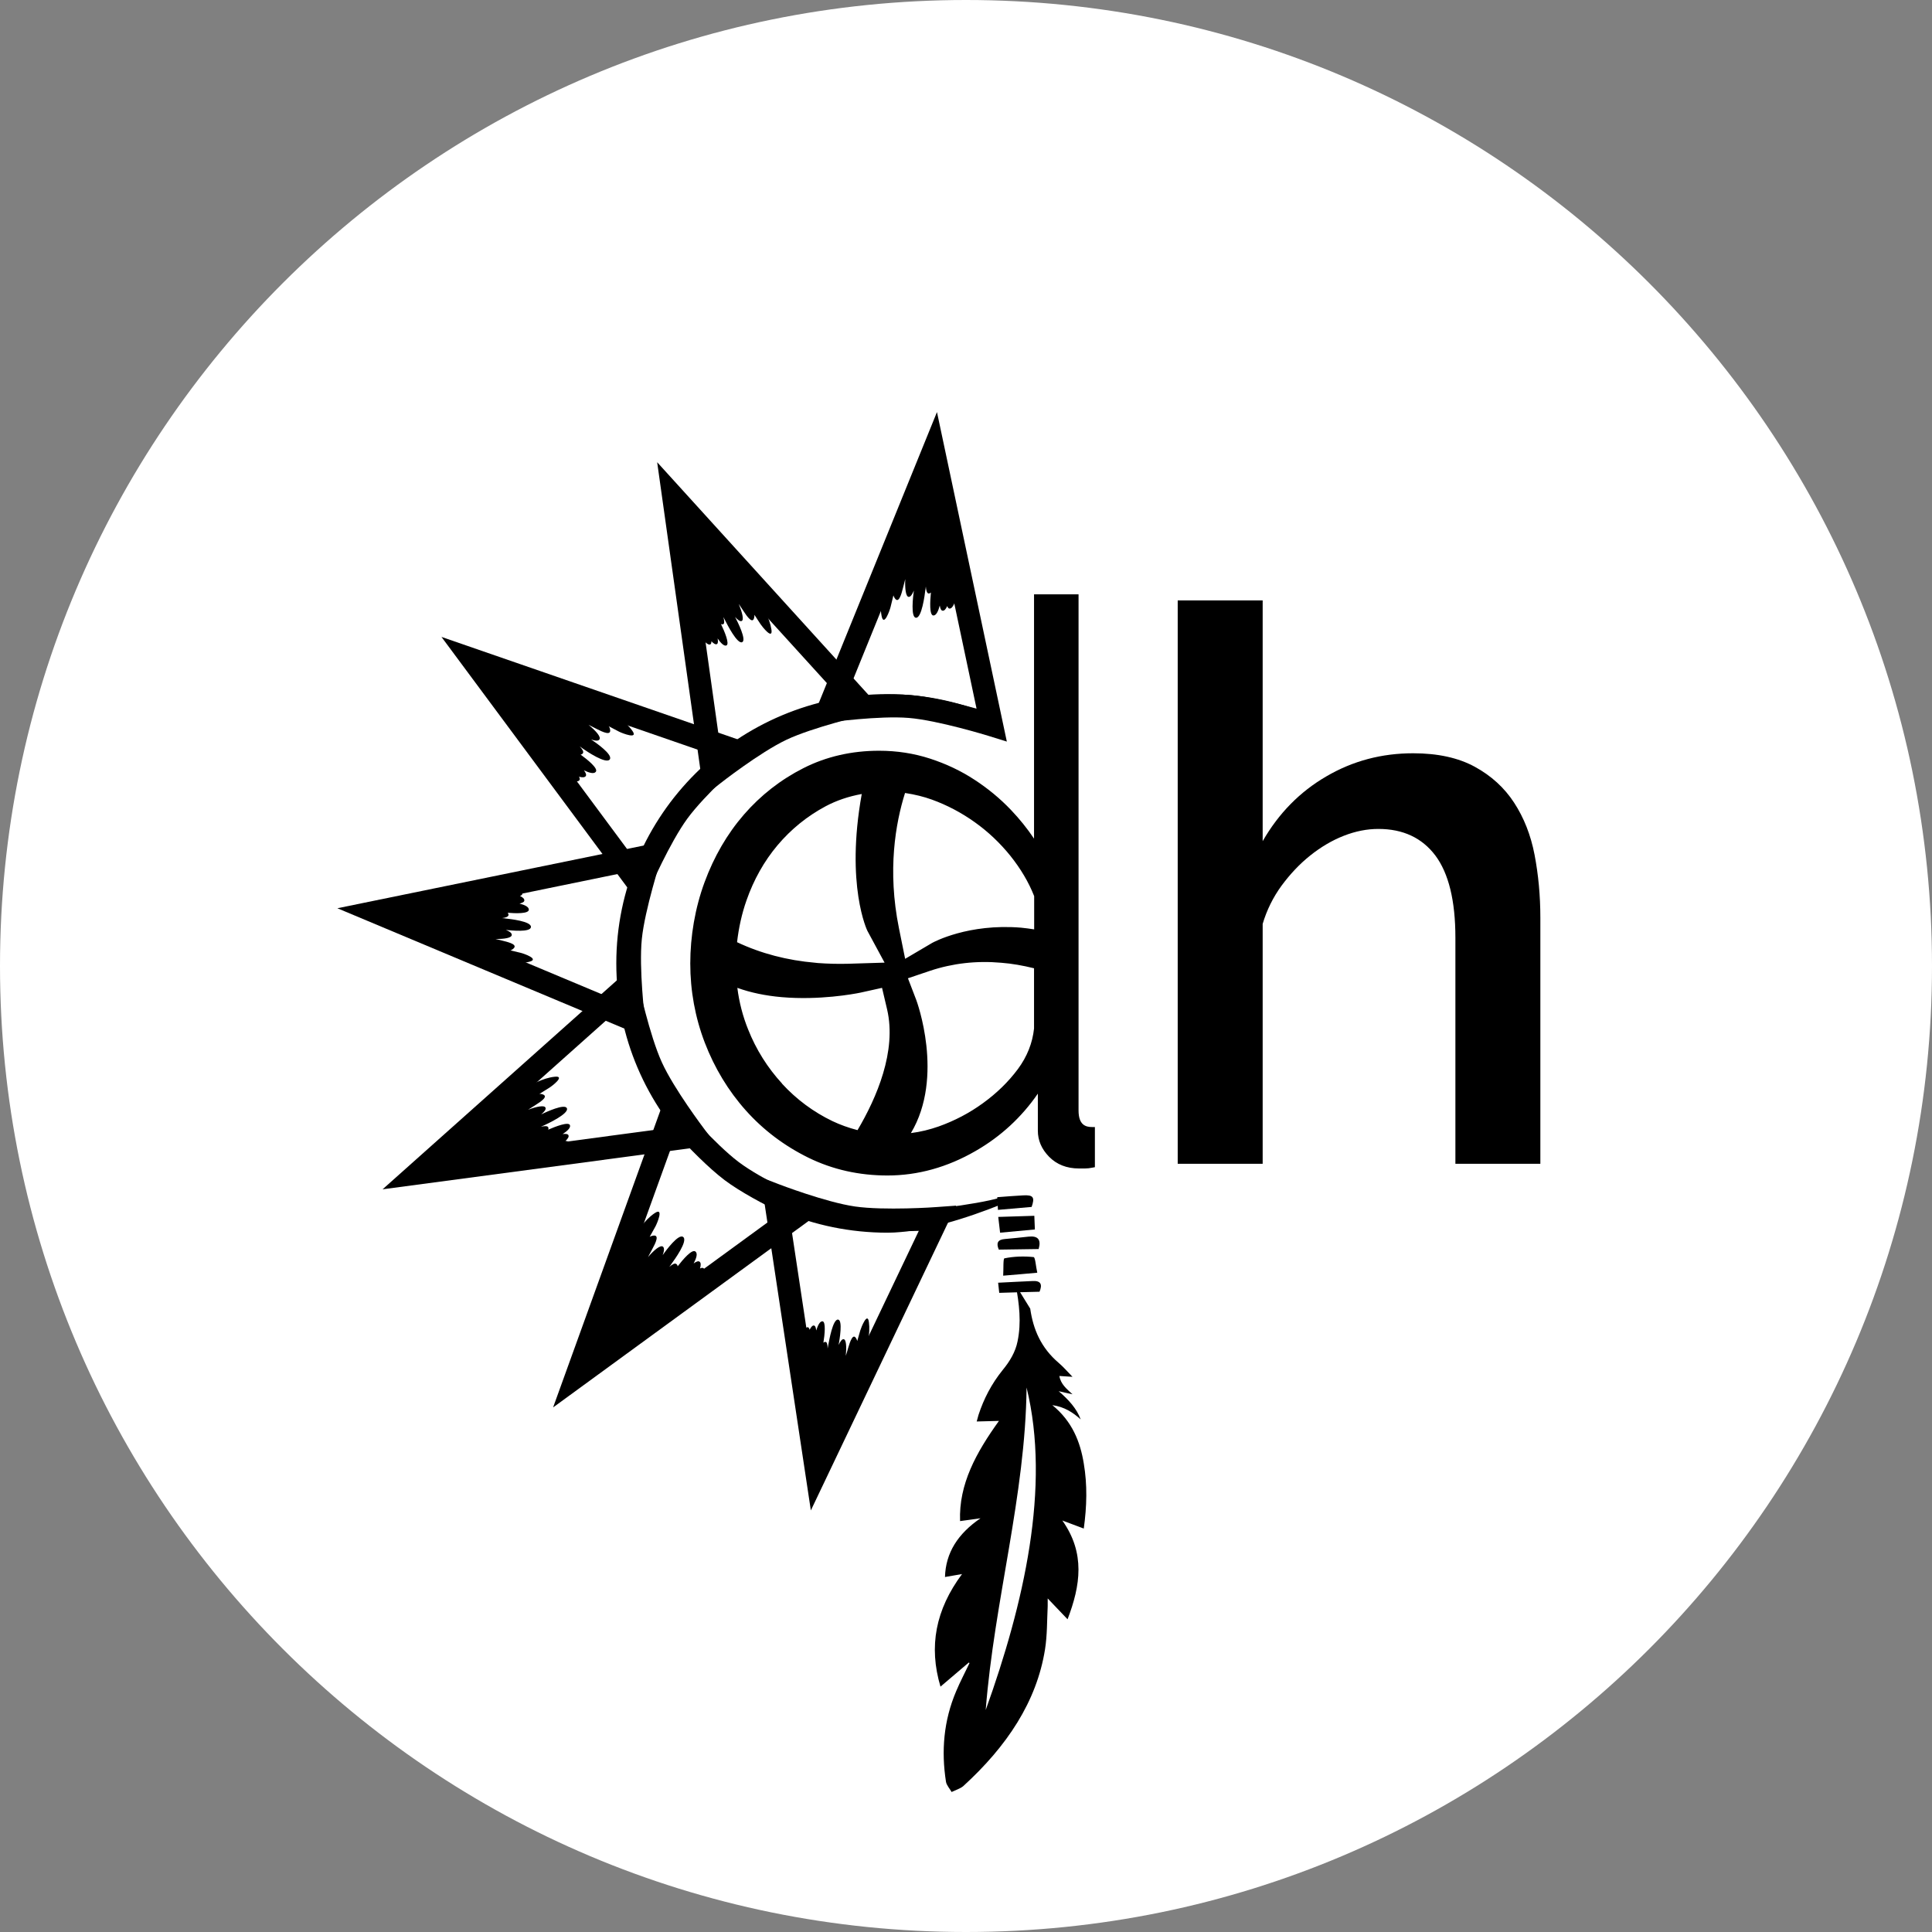 <svg width="74" height="74" viewBox="0 0 74 74" fill="none" xmlns="http://www.w3.org/2000/svg">
<rect x="0" y="0" width="74" height="74" fill="#808080" stroke="none"/>
<g clip-path="url(#clip0_192_360)">
<path d="M37 74C57.434 74 74 57.434 74 37C74 16.566 57.434 0 37 0C16.566 0 0 16.566 0 37C0 57.434 16.566 74 37 74Z" fill="white"/>
<path d="M21.189 53.896L25.581 41.738L26.072 42.305C26.072 42.305 27.389 43.826 28.29 44.506C29.191 45.186 30.928 45.963 30.945 45.974L31.635 46.282L21.194 53.901L21.189 53.896ZM25.899 43.427L22.98 51.505L29.909 46.449C29.288 46.141 28.365 45.661 27.756 45.202C27.14 44.738 26.38 43.956 25.894 43.427H25.899Z" fill="black"/>
<path d="M14.654 45.553L24.297 36.952L24.454 37.685C24.454 37.685 24.88 39.66 25.349 40.686C25.814 41.711 26.968 43.233 26.979 43.249L27.432 43.848L14.654 45.553ZM23.768 38.592L17.363 44.307L25.846 43.173C25.447 42.607 24.869 41.738 24.551 41.042C24.233 40.335 23.941 39.288 23.768 38.587V38.592Z" fill="black"/>
<path d="M24.788 39.763L12.922 34.788L25.549 32.203L25.317 32.915C25.317 32.915 24.696 34.842 24.583 35.97C24.47 37.097 24.696 38.997 24.702 39.013L24.793 39.763H24.788ZM15.874 35.074L23.752 38.376C23.693 37.68 23.628 36.639 23.709 35.878C23.79 35.106 24.065 34.048 24.265 33.352L15.874 35.074Z" fill="black"/>
<path d="M24.582 34.739L16.909 24.395L29.061 28.598L28.506 29.095C28.506 29.095 26.995 30.439 26.326 31.356C25.656 32.273 24.89 34.027 24.885 34.048L24.582 34.745V34.739ZM19.294 26.149L24.388 33.018C24.69 32.386 25.16 31.458 25.613 30.838C26.072 30.206 26.849 29.435 27.372 28.938L19.289 26.143L19.294 26.149Z" fill="black"/>
<path d="M31.058 57.856L29.132 45.089L29.833 45.359C29.833 45.359 31.63 46.05 32.747 46.211C33.864 46.373 35.855 46.238 35.872 46.233L36.622 46.179L31.058 57.851V57.856ZM30.216 46.427L31.495 54.899L35.192 47.145C34.474 47.172 33.384 47.188 32.618 47.075C31.862 46.967 30.875 46.654 30.216 46.427Z" fill="black"/>
<path d="M26.968 30.492L25.171 17.704L33.821 27.228L33.098 27.395C33.098 27.395 31.134 27.854 30.114 28.339C29.094 28.825 27.583 30.007 27.572 30.018L26.973 30.487L26.968 30.492ZM26.434 20.396L27.626 28.884C28.187 28.474 29.045 27.886 29.736 27.557C30.438 27.222 31.49 26.915 32.186 26.731L26.434 20.402V20.396Z" fill="black"/>
<path d="M38.564 28.404L37.852 28.183C37.852 28.183 35.926 27.589 34.803 27.498C33.681 27.406 31.792 27.665 31.771 27.665L31.02 27.767L35.888 15.783L38.564 28.404ZM34.884 26.623C35.656 26.688 36.713 26.953 37.404 27.142L35.629 18.756L32.397 26.71C33.087 26.64 34.123 26.559 34.879 26.623H34.884Z" fill="black"/>
<path d="M58.994 44.576H55.745V35.916C55.745 34.496 55.486 33.45 54.979 32.77C54.466 32.09 53.738 31.75 52.794 31.75C52.362 31.75 51.919 31.836 51.466 32.014C51.013 32.192 50.587 32.446 50.182 32.77C49.777 33.093 49.416 33.477 49.086 33.924C48.763 34.367 48.52 34.858 48.363 35.387V44.576H45.109V22.997H48.363V32.219C48.973 31.156 49.788 30.325 50.802 29.737C51.817 29.143 52.923 28.852 54.126 28.852C55.071 28.852 55.858 29.025 56.49 29.37C57.121 29.715 57.623 30.174 57.995 30.746C58.368 31.318 58.632 31.982 58.778 32.743C58.923 33.504 58.999 34.302 58.999 35.149V44.576H58.994Z" fill="black"/>
<path d="M41.204 42.531V22.873H39.715V32.494C39.418 31.998 39.062 31.534 38.641 31.097C38.225 30.66 37.761 30.277 37.254 29.953C36.747 29.624 36.191 29.359 35.586 29.165C34.982 28.965 34.34 28.868 33.665 28.868C32.635 28.868 31.685 29.084 30.822 29.521C29.958 29.958 29.208 30.541 28.571 31.28C27.935 32.014 27.438 32.867 27.082 33.843C26.726 34.815 26.548 35.84 26.548 36.914C26.548 37.988 26.731 38.943 27.098 39.909C27.465 40.869 27.983 41.727 28.647 42.472C29.311 43.217 30.104 43.816 31.016 44.258C31.928 44.706 32.921 44.927 33.995 44.927C35.144 44.927 36.255 44.62 37.313 44.004C38.376 43.389 39.223 42.564 39.86 41.533V43.319C39.86 43.654 39.995 43.961 40.26 44.242C40.529 44.522 40.88 44.657 41.317 44.657H41.554C41.636 44.657 41.722 44.647 41.824 44.63V43.287C41.409 43.287 41.198 43.038 41.198 42.542L41.204 42.531ZM35.721 30.53C36.315 30.746 36.871 31.043 37.389 31.41C37.907 31.777 38.365 32.214 38.776 32.721C39.18 33.228 39.493 33.757 39.715 34.313V35.732C39.509 35.694 39.299 35.662 39.094 35.646C37.081 35.473 35.759 36.207 35.754 36.212L34.583 36.898L34.318 35.57C33.87 33.32 34.183 31.491 34.583 30.26C34.955 30.309 35.333 30.39 35.721 30.53ZM29.694 32.3C30.217 31.674 30.843 31.167 31.572 30.778C32.057 30.519 32.581 30.358 33.142 30.271C32.467 33.833 33.315 35.586 33.32 35.592L34.065 36.968L32.5 37.016C32.068 37.027 31.636 37.016 31.226 36.984C29.947 36.876 28.922 36.541 28.118 36.148C28.177 35.57 28.296 34.998 28.491 34.442C28.766 33.638 29.17 32.921 29.699 32.3H29.694ZM29.872 41.576C29.305 40.961 28.863 40.254 28.544 39.461C28.318 38.889 28.172 38.29 28.107 37.669C28.631 37.88 29.241 38.02 29.942 38.079C31.507 38.214 32.915 37.912 32.926 37.907L33.86 37.702L34.075 38.63C34.464 40.303 33.638 42.154 32.888 43.405C32.521 43.319 32.171 43.195 31.831 43.033C31.086 42.677 30.433 42.186 29.866 41.571L29.872 41.576ZM39.072 41.015C38.705 41.511 38.252 41.954 37.718 42.337C37.184 42.725 36.606 43.028 35.991 43.249C35.527 43.416 35.095 43.497 34.674 43.535C36.121 41.414 35.009 38.371 34.993 38.339L34.631 37.4L35.586 37.076C36.455 36.784 37.389 36.676 38.36 36.757C38.846 36.8 39.294 36.887 39.709 36.995V39.401C39.65 39.979 39.434 40.513 39.067 41.01L39.072 41.015Z" fill="black"/>
<path d="M33.994 45.024C32.909 45.024 31.895 44.798 30.967 44.344C30.044 43.891 29.235 43.281 28.566 42.531C27.896 41.781 27.368 40.907 26.995 39.936C26.623 38.964 26.439 37.944 26.439 36.903C26.439 35.862 26.623 34.777 26.985 33.795C27.346 32.813 27.853 31.939 28.495 31.199C29.137 30.46 29.904 29.861 30.778 29.419C31.652 28.976 32.629 28.755 33.67 28.755C34.356 28.755 35.008 28.857 35.624 29.057C36.239 29.257 36.806 29.526 37.318 29.861C37.825 30.19 38.3 30.579 38.721 31.021C39.05 31.367 39.347 31.734 39.606 32.122V22.765H41.311V42.531C41.311 43.093 41.586 43.168 41.829 43.168H41.937V44.706L41.851 44.722C41.748 44.744 41.651 44.755 41.559 44.755H41.322C40.858 44.755 40.475 44.603 40.183 44.307C39.892 44.01 39.752 43.675 39.752 43.308V41.889C39.131 42.79 38.333 43.53 37.367 44.085C36.293 44.706 35.16 45.024 33.989 45.024H33.994ZM33.67 28.971C32.661 28.971 31.717 29.187 30.875 29.613C30.028 30.045 29.283 30.627 28.663 31.345C28.042 32.063 27.546 32.915 27.195 33.87C26.844 34.826 26.666 35.845 26.666 36.903C26.666 37.961 26.85 38.91 27.211 39.855C27.573 40.804 28.085 41.652 28.738 42.38C29.386 43.109 30.174 43.702 31.075 44.145C31.971 44.582 32.958 44.803 34.005 44.803C35.133 44.803 36.233 44.495 37.27 43.897C38.311 43.292 39.153 42.472 39.779 41.463L39.984 41.134V43.308C39.984 43.616 40.108 43.902 40.356 44.156C40.604 44.414 40.923 44.539 41.333 44.539H41.57C41.619 44.539 41.673 44.539 41.727 44.528V43.384C41.419 43.352 41.101 43.168 41.101 42.537V22.986H39.833V32.894L39.628 32.554C39.336 32.068 38.98 31.604 38.57 31.172C38.16 30.741 37.701 30.363 37.205 30.045C36.708 29.721 36.158 29.462 35.564 29.267C34.971 29.073 34.339 28.976 33.676 28.976L33.67 28.971ZM34.453 43.664L34.582 43.47C35.985 41.414 34.901 38.409 34.89 38.376L34.49 37.329L35.553 36.973C36.438 36.676 37.388 36.569 38.376 36.65C38.818 36.687 39.261 36.768 39.746 36.887L39.827 36.908V39.396C39.768 40.001 39.541 40.562 39.164 41.069C38.791 41.571 38.327 42.024 37.782 42.418C37.242 42.812 36.649 43.119 36.028 43.341C35.602 43.492 35.176 43.584 34.685 43.632L34.453 43.654V43.664ZM34.776 37.47L35.095 38.301C35.106 38.328 36.185 41.236 34.89 43.4C35.268 43.352 35.613 43.265 35.953 43.146C36.557 42.931 37.129 42.634 37.653 42.251C38.176 41.873 38.624 41.436 38.986 40.95C39.342 40.47 39.547 39.947 39.606 39.396V37.087C39.169 36.979 38.759 36.908 38.354 36.876C37.399 36.79 36.482 36.898 35.624 37.184L34.776 37.47ZM32.947 43.535L32.872 43.513C32.478 43.416 32.127 43.292 31.792 43.136C31.037 42.774 30.368 42.272 29.796 41.652C29.224 41.026 28.771 40.308 28.447 39.504C28.22 38.937 28.069 38.322 28.004 37.68L27.988 37.502L28.155 37.567C28.684 37.777 29.289 37.912 29.963 37.971C31.372 38.096 32.667 37.853 32.909 37.804L33.956 37.572L34.199 38.608C34.593 40.308 33.767 42.186 33.001 43.465L32.958 43.535H32.947ZM29.952 41.506C30.508 42.11 31.156 42.591 31.884 42.941C32.181 43.082 32.494 43.195 32.845 43.287C33.579 42.046 34.35 40.26 33.978 38.662L33.784 37.837L32.958 38.02C32.699 38.074 31.382 38.317 29.942 38.193C29.321 38.139 28.749 38.02 28.242 37.837C28.312 38.392 28.452 38.927 28.652 39.423C28.959 40.2 29.402 40.902 29.958 41.506H29.952ZM32.149 37.135C31.83 37.135 31.517 37.124 31.21 37.097L31.107 37.087C30.012 36.984 28.986 36.703 28.058 36.25L27.988 36.218V36.142C28.058 35.543 28.182 34.961 28.377 34.41C28.657 33.595 29.073 32.861 29.602 32.23C30.136 31.599 30.778 31.075 31.512 30.687C31.987 30.433 32.532 30.255 33.114 30.163L33.266 30.142L33.239 30.293C32.575 33.795 33.395 35.527 33.406 35.543L34.231 37.076L32.489 37.13C32.37 37.13 32.257 37.13 32.138 37.13L32.149 37.135ZM31.334 36.887C31.712 36.914 32.1 36.925 32.494 36.914L33.881 36.871L33.222 35.651C33.222 35.651 32.375 33.914 33.007 30.412C32.505 30.503 32.041 30.66 31.625 30.881C30.918 31.259 30.298 31.761 29.78 32.376C29.267 32.986 28.868 33.698 28.593 34.486C28.414 34.993 28.296 35.532 28.231 36.088C29.143 36.52 30.152 36.784 31.231 36.876L31.334 36.887ZM34.507 37.07L34.21 35.592C33.746 33.272 34.102 31.394 34.48 30.228L34.507 30.142L34.598 30.152C35.035 30.212 35.403 30.298 35.759 30.428C36.358 30.649 36.93 30.946 37.453 31.318C37.976 31.69 38.451 32.138 38.861 32.651C39.277 33.164 39.595 33.714 39.816 34.27V34.307L39.822 35.856L39.692 35.835C39.493 35.802 39.288 35.764 39.083 35.748C37.135 35.576 35.818 36.293 35.807 36.299L34.507 37.06V37.07ZM34.663 30.379C34.302 31.529 33.983 33.331 34.431 35.549L34.669 36.725L35.705 36.115C35.764 36.083 37.091 35.365 39.11 35.532C39.277 35.549 39.444 35.57 39.611 35.597V34.324C39.401 33.789 39.093 33.272 38.7 32.78C38.3 32.284 37.842 31.852 37.334 31.491C36.827 31.129 36.277 30.838 35.694 30.627C35.381 30.514 35.052 30.433 34.674 30.374L34.663 30.379Z" fill="black"/>
<path d="M38.904 49.222C39.039 49.94 39.126 50.653 38.974 51.381C38.894 51.78 38.683 52.136 38.408 52.471C37.976 53.005 37.679 53.583 37.48 54.192C37.458 54.268 37.437 54.343 37.41 54.446C37.696 54.441 37.955 54.43 38.262 54.424C37.393 55.633 36.719 56.847 36.773 58.261C37.048 58.223 37.302 58.191 37.555 58.153C36.687 58.747 36.222 59.475 36.195 60.403C36.406 60.365 36.595 60.333 36.848 60.29C35.834 61.655 35.564 63.064 36.023 64.602C36.411 64.272 36.757 63.976 37.107 63.679L37.134 63.7C36.962 64.062 36.773 64.418 36.622 64.78C36.141 65.913 36.05 67.073 36.233 68.244C36.255 68.379 36.373 68.503 36.449 68.638C36.6 68.562 36.789 68.508 36.902 68.406C38.564 66.889 39.708 65.179 40.027 63.172C40.113 62.627 40.102 62.071 40.129 61.52C40.129 61.445 40.129 61.369 40.129 61.224C40.399 61.504 40.626 61.742 40.89 62.022C41.386 60.727 41.575 59.491 40.69 58.239C40.998 58.353 41.235 58.444 41.511 58.547C41.629 57.7 41.651 56.874 41.511 56.054C41.376 55.223 41.068 54.441 40.307 53.82C40.771 53.885 41.095 54.101 41.392 54.365C41.241 53.955 40.939 53.62 40.55 53.286C40.761 53.334 40.922 53.372 41.079 53.404C40.858 53.2 40.626 53.016 40.577 52.703C40.744 52.714 40.895 52.725 41.079 52.735C40.895 52.547 40.739 52.363 40.556 52.207C39.865 51.618 39.573 50.911 39.46 50.124M39.32 53.145C40.253 56.955 39.212 61.445 37.755 65.497C38.084 61.299 39.277 57.295 39.32 53.145Z" fill="black"/>
<path d="M39.73 48.748C39.676 48.51 39.654 48.154 39.589 48.149C39.222 48.111 38.834 48.122 38.472 48.197C38.418 48.208 38.44 48.613 38.424 48.861C38.883 48.823 39.271 48.791 39.73 48.748Z" fill="black"/>
<path d="M39.617 46.568C39.142 46.584 38.71 46.595 38.235 46.611C38.262 46.843 38.284 47.016 38.306 47.215C38.753 47.172 39.174 47.134 39.638 47.091C39.633 46.934 39.628 46.789 39.617 46.568Z" fill="black"/>
<path d="M39.784 47.836C39.886 47.474 39.751 47.328 39.395 47.366C39.093 47.399 38.785 47.431 38.483 47.458C38.214 47.48 38.149 47.614 38.257 47.863C38.753 47.857 39.26 47.846 39.784 47.841V47.836Z" fill="black"/>
<path d="M38.23 49.125C38.251 49.309 38.262 49.406 38.273 49.519C38.801 49.503 39.309 49.487 39.816 49.476C39.929 49.206 39.875 49.05 39.557 49.066C39.131 49.088 38.71 49.104 38.235 49.131L38.23 49.125Z" fill="black"/>
<path d="M38.197 45.855C38.208 46.039 38.214 46.174 38.224 46.341C38.672 46.303 39.093 46.265 39.514 46.228C39.643 45.861 39.579 45.764 39.196 45.785C38.877 45.801 38.564 45.828 38.197 45.855Z" fill="black"/>
<path d="M28.965 22.814C28.819 22.593 28.679 22.371 28.533 22.155C28.468 22.058 28.053 21.529 28.118 21.956C28.123 21.988 28.139 22.026 28.145 22.058C27.724 21.432 27.303 20.801 26.882 20.175C26.774 20.013 26.58 19.722 26.499 19.867C26.277 19.457 26.013 19.101 25.889 19.166C25.835 19.193 25.84 19.296 25.873 19.441C25.851 19.436 25.824 19.43 25.808 19.441C25.625 19.538 26.067 20.375 26.11 20.456C26.213 20.655 26.315 20.86 26.418 21.06C26.337 20.974 26.261 20.914 26.197 20.941C26.072 20.99 26.234 21.4 26.364 21.686C26.31 21.643 26.261 21.616 26.213 21.632C26.024 21.702 26.483 22.587 26.515 22.646C26.553 22.717 26.59 22.787 26.628 22.862C26.58 22.83 26.537 22.814 26.504 22.83C26.472 22.846 26.461 22.889 26.461 22.949C26.375 22.857 26.299 22.814 26.25 22.841C26.002 22.965 26.93 24.821 27.206 24.681C27.238 24.665 27.249 24.621 27.249 24.562C27.335 24.654 27.411 24.697 27.459 24.67C27.502 24.648 27.508 24.567 27.486 24.454C27.605 24.627 27.729 24.756 27.821 24.724C27.956 24.67 27.751 24.184 27.616 23.904C27.648 23.915 27.675 23.92 27.697 23.909C27.756 23.888 27.745 23.774 27.707 23.634C27.729 23.677 27.756 23.726 27.778 23.769C27.842 23.898 28.247 24.697 28.43 24.595C28.598 24.508 28.258 23.828 28.155 23.629C28.258 23.747 28.35 23.812 28.409 23.785C28.501 23.742 28.43 23.461 28.296 23.132C28.355 23.224 28.42 23.316 28.479 23.407C28.603 23.596 28.851 23.968 28.895 23.607C28.895 23.591 28.895 23.569 28.895 23.548C28.976 23.666 29.051 23.79 29.132 23.909C29.197 24.006 29.612 24.535 29.547 24.109C29.477 23.661 29.202 23.186 28.959 22.814H28.965Z" fill="black"/>
<path d="M33.891 22.123C33.956 21.859 34.02 21.589 34.085 21.324C34.112 21.206 34.344 20.537 34.431 20.979C34.436 21.017 34.436 21.055 34.441 21.087C34.636 20.321 34.83 19.56 35.03 18.794C35.078 18.599 35.17 18.243 35.305 18.351C35.38 17.866 35.515 17.428 35.666 17.445C35.731 17.45 35.769 17.552 35.785 17.709C35.807 17.693 35.828 17.682 35.85 17.682C36.076 17.714 35.931 18.686 35.92 18.783C35.893 19.015 35.861 19.252 35.834 19.484C35.882 19.371 35.941 19.29 36.012 19.29C36.157 19.29 36.141 19.754 36.114 20.078C36.152 20.018 36.195 19.975 36.244 19.975C36.46 19.975 36.325 21.006 36.314 21.076C36.303 21.157 36.292 21.244 36.282 21.324C36.319 21.276 36.357 21.249 36.395 21.249C36.433 21.249 36.46 21.287 36.481 21.346C36.535 21.227 36.594 21.157 36.659 21.168C36.961 21.2 36.702 23.348 36.368 23.31C36.33 23.31 36.303 23.272 36.282 23.213C36.227 23.332 36.168 23.402 36.103 23.391C36.049 23.386 36.012 23.31 35.995 23.192C35.941 23.402 35.861 23.575 35.753 23.575C35.591 23.575 35.623 23.019 35.656 22.695C35.629 22.717 35.602 22.733 35.575 22.733C35.504 22.733 35.472 22.614 35.461 22.463C35.456 22.517 35.45 22.571 35.44 22.619C35.423 22.765 35.305 23.693 35.078 23.661C34.879 23.634 34.97 22.852 35.003 22.619C34.943 22.771 34.873 22.868 34.803 22.862C34.695 22.852 34.657 22.555 34.673 22.182C34.646 22.296 34.614 22.404 34.587 22.517C34.528 22.749 34.414 23.197 34.242 22.862C34.231 22.846 34.231 22.825 34.22 22.803L34.112 23.245C34.085 23.364 33.853 24.033 33.767 23.591C33.675 23.127 33.778 22.566 33.891 22.112V22.123Z" fill="black"/>
<path d="M24.146 47.62C24.011 47.863 23.876 48.1 23.747 48.343C23.687 48.451 23.407 49.104 23.784 48.845C23.817 48.823 23.838 48.796 23.871 48.775C23.493 49.471 23.121 50.167 22.743 50.863C22.646 51.041 22.473 51.365 22.657 51.381C22.381 51.786 22.182 52.201 22.317 52.304C22.371 52.347 22.473 52.298 22.597 52.201C22.603 52.228 22.613 52.255 22.635 52.266C22.835 52.406 23.396 51.597 23.455 51.521C23.596 51.332 23.736 51.138 23.871 50.949C23.828 51.068 23.817 51.17 23.876 51.224C23.995 51.332 24.302 50.987 24.502 50.728C24.491 50.798 24.497 50.863 24.535 50.901C24.707 51.057 25.311 50.215 25.355 50.156C25.403 50.086 25.452 50.016 25.5 49.951C25.495 50.016 25.5 50.064 25.538 50.091C25.57 50.113 25.619 50.108 25.673 50.081C25.635 50.205 25.635 50.302 25.689 50.34C25.948 50.534 27.238 48.791 26.947 48.575C26.914 48.553 26.866 48.559 26.812 48.586C26.849 48.462 26.849 48.364 26.796 48.327C26.747 48.289 26.666 48.321 26.569 48.392C26.671 48.197 26.731 48.014 26.639 47.938C26.509 47.825 26.153 48.246 25.954 48.505C25.954 48.467 25.938 48.44 25.91 48.419C25.851 48.364 25.749 48.429 25.635 48.526C25.668 48.483 25.7 48.44 25.727 48.397C25.813 48.278 26.369 47.523 26.164 47.377C25.986 47.248 25.517 47.884 25.382 48.073C25.441 47.917 25.452 47.798 25.392 47.749C25.295 47.679 25.063 47.868 24.82 48.149C24.874 48.046 24.928 47.944 24.982 47.846C25.096 47.636 25.317 47.226 24.945 47.345C24.928 47.35 24.907 47.366 24.885 47.372L25.107 46.972C25.166 46.864 25.446 46.211 25.069 46.471C24.675 46.735 24.367 47.221 24.141 47.631L24.146 47.62Z" fill="black"/>
<path d="M19.916 41.792C19.689 41.932 19.462 42.073 19.236 42.213C19.133 42.272 18.588 42.688 19.025 42.639C19.058 42.639 19.095 42.623 19.128 42.618C18.485 43.028 17.838 43.438 17.196 43.848C17.029 43.956 16.732 44.145 16.872 44.236C16.451 44.452 16.09 44.706 16.149 44.846C16.176 44.906 16.284 44.906 16.43 44.879C16.424 44.906 16.419 44.927 16.43 44.949C16.527 45.148 17.379 44.727 17.466 44.684C17.671 44.587 17.881 44.49 18.086 44.393C17.994 44.474 17.935 44.549 17.962 44.62C18.011 44.755 18.426 44.603 18.718 44.479C18.674 44.533 18.647 44.587 18.664 44.636C18.734 44.835 19.635 44.404 19.7 44.371C19.775 44.334 19.845 44.301 19.921 44.263C19.889 44.312 19.872 44.355 19.889 44.393C19.905 44.425 19.948 44.441 20.007 44.441C19.916 44.528 19.867 44.603 19.894 44.663C20.018 44.933 21.912 44.053 21.777 43.751C21.761 43.718 21.718 43.702 21.659 43.702C21.75 43.616 21.799 43.54 21.772 43.481C21.75 43.432 21.669 43.422 21.55 43.438C21.723 43.325 21.863 43.2 21.831 43.098C21.783 42.952 21.281 43.146 20.995 43.27C21.011 43.238 21.011 43.211 21 43.184C20.979 43.12 20.86 43.125 20.72 43.157C20.768 43.136 20.811 43.114 20.86 43.093C20.989 43.033 21.809 42.65 21.712 42.445C21.626 42.267 20.935 42.585 20.73 42.682C20.854 42.58 20.925 42.488 20.892 42.423C20.849 42.326 20.563 42.38 20.229 42.504C20.32 42.445 20.417 42.386 20.509 42.326C20.703 42.202 21.081 41.965 20.72 41.9C20.703 41.9 20.676 41.9 20.66 41.9L21.032 41.668C21.135 41.608 21.68 41.193 21.243 41.242C20.79 41.29 20.304 41.56 19.921 41.797L19.916 41.792Z" fill="black"/>
<path d="M18.917 36.752C18.669 36.693 18.426 36.639 18.178 36.579C18.07 36.552 17.45 36.342 17.86 36.239C17.892 36.229 17.93 36.229 17.962 36.223C17.255 36.05 16.548 35.878 15.847 35.705C15.663 35.662 15.34 35.581 15.442 35.441C14.994 35.381 14.595 35.257 14.606 35.106C14.611 35.041 14.708 35.004 14.848 34.982C14.832 34.961 14.822 34.939 14.827 34.917C14.854 34.691 15.75 34.804 15.841 34.815C16.057 34.836 16.273 34.858 16.489 34.88C16.381 34.836 16.305 34.777 16.305 34.707C16.305 34.561 16.732 34.561 17.029 34.583C16.975 34.545 16.931 34.502 16.931 34.453C16.931 34.237 17.881 34.345 17.946 34.351C18.021 34.361 18.097 34.367 18.178 34.378C18.129 34.34 18.108 34.302 18.108 34.264C18.108 34.227 18.146 34.2 18.2 34.178C18.092 34.13 18.027 34.07 18.032 34.005C18.059 33.703 20.04 33.897 20.007 34.232C20.007 34.27 19.97 34.297 19.916 34.318C20.023 34.367 20.088 34.426 20.083 34.491C20.083 34.545 20.007 34.583 19.899 34.61C20.094 34.658 20.256 34.734 20.256 34.842C20.256 35.004 19.743 34.987 19.446 34.961C19.468 34.987 19.478 35.014 19.478 35.041C19.478 35.112 19.37 35.149 19.23 35.166C19.279 35.166 19.327 35.176 19.376 35.182C19.511 35.198 20.363 35.284 20.336 35.511C20.315 35.716 19.592 35.64 19.376 35.619C19.516 35.673 19.608 35.737 19.602 35.813C19.592 35.926 19.317 35.97 18.977 35.964C19.079 35.991 19.182 36.013 19.284 36.04C19.495 36.094 19.91 36.191 19.602 36.38C19.586 36.391 19.565 36.396 19.549 36.401L19.953 36.498C20.061 36.525 20.682 36.736 20.272 36.838C19.845 36.946 19.327 36.855 18.912 36.757L18.917 36.752Z" fill="black"/>
<path d="M23.029 27.077C22.786 26.953 22.544 26.823 22.301 26.699C22.193 26.645 21.535 26.381 21.804 26.747C21.826 26.774 21.853 26.802 21.88 26.828C21.178 26.472 20.471 26.122 19.77 25.765C19.592 25.674 19.263 25.512 19.252 25.695C18.842 25.431 18.421 25.247 18.329 25.382C18.291 25.436 18.34 25.539 18.442 25.657C18.416 25.663 18.394 25.674 18.378 25.695C18.243 25.9 19.063 26.435 19.144 26.488C19.338 26.623 19.532 26.753 19.727 26.888C19.608 26.85 19.506 26.845 19.457 26.904C19.354 27.023 19.705 27.32 19.97 27.514C19.899 27.503 19.835 27.514 19.802 27.552C19.651 27.73 20.509 28.307 20.569 28.345C20.639 28.393 20.709 28.436 20.779 28.485C20.714 28.485 20.666 28.496 20.644 28.528C20.622 28.561 20.628 28.609 20.66 28.663C20.536 28.625 20.439 28.631 20.401 28.685C20.218 28.949 21.988 30.18 22.193 29.883C22.214 29.85 22.209 29.802 22.177 29.748C22.301 29.786 22.398 29.78 22.436 29.726C22.468 29.678 22.436 29.597 22.366 29.505C22.56 29.597 22.743 29.656 22.819 29.564C22.927 29.435 22.495 29.09 22.236 28.901C22.274 28.901 22.301 28.884 22.322 28.857C22.371 28.798 22.306 28.695 22.204 28.588C22.247 28.62 22.29 28.647 22.333 28.679C22.457 28.766 23.224 29.289 23.358 29.084C23.477 28.901 22.835 28.453 22.641 28.323C22.797 28.377 22.916 28.388 22.959 28.323C23.029 28.226 22.829 27.999 22.544 27.762C22.646 27.816 22.749 27.864 22.851 27.919C23.062 28.026 23.477 28.237 23.348 27.87C23.342 27.854 23.326 27.832 23.315 27.816C23.45 27.886 23.585 27.956 23.715 28.026C23.822 28.08 24.481 28.345 24.211 27.978C23.936 27.595 23.445 27.303 23.029 27.087V27.077Z" fill="black"/>
<path d="M33.093 52.034C33.022 52.282 32.947 52.53 32.877 52.773C32.844 52.881 32.602 53.502 32.547 53.086C32.547 53.054 32.547 53.016 32.547 52.984C32.332 53.691 32.116 54.397 31.9 55.104C31.846 55.288 31.744 55.611 31.63 55.509C31.538 55.957 31.393 56.362 31.258 56.34C31.204 56.329 31.172 56.232 31.166 56.092C31.145 56.108 31.128 56.119 31.107 56.113C30.907 56.081 31.085 55.174 31.107 55.083C31.145 54.867 31.182 54.646 31.22 54.43C31.172 54.538 31.112 54.608 31.047 54.608C30.918 54.602 30.956 54.176 30.993 53.869C30.956 53.922 30.913 53.966 30.869 53.96C30.675 53.95 30.853 53 30.869 52.93C30.886 52.854 30.896 52.773 30.913 52.698C30.875 52.741 30.842 52.768 30.805 52.762C30.772 52.762 30.751 52.725 30.734 52.665C30.68 52.773 30.621 52.838 30.567 52.827C30.297 52.789 30.643 50.793 30.939 50.836C30.972 50.836 30.993 50.874 31.01 50.933C31.064 50.825 31.123 50.76 31.177 50.771C31.226 50.777 31.252 50.852 31.263 50.96C31.323 50.766 31.404 50.604 31.501 50.609C31.641 50.615 31.587 51.133 31.538 51.429C31.56 51.408 31.587 51.397 31.614 51.397C31.679 51.397 31.7 51.511 31.7 51.651C31.711 51.602 31.716 51.554 31.727 51.505C31.754 51.37 31.9 50.507 32.105 50.544C32.283 50.577 32.159 51.305 32.121 51.516C32.186 51.376 32.251 51.284 32.316 51.295C32.413 51.311 32.429 51.586 32.396 51.931C32.429 51.829 32.461 51.726 32.488 51.624C32.553 51.413 32.677 50.992 32.817 51.311C32.823 51.327 32.828 51.349 32.834 51.365L32.952 50.955C32.985 50.847 33.227 50.226 33.281 50.642C33.341 51.073 33.217 51.597 33.093 52.012V52.034Z" fill="black"/>
<path d="M38.295 45.877C37.431 46.136 34.944 46.444 33.994 46.444C28.695 46.444 24.378 42.159 24.378 36.898C24.378 31.636 28.69 27.352 33.994 27.352C34.431 27.352 34.847 27.287 35.267 27.341C35.402 27.233 35.564 27.239 35.667 27.239C36.53 27.244 37.388 27.336 38.192 27.627C38.192 27.578 38.192 27.535 38.192 27.487C36.908 26.915 35.489 26.586 33.994 26.586C28.269 26.586 23.606 31.215 23.606 36.898C23.606 42.58 28.269 47.215 33.994 47.215C35.349 47.215 37.124 46.621 38.311 46.147C37.955 45.974 38.672 45.985 38.295 45.877Z" fill="black"/>
</g>
<defs>
<clipPath id="clip0_192_360">
<rect width="74" height="74" fill="white"/>
</clipPath>
</defs>
</svg>
